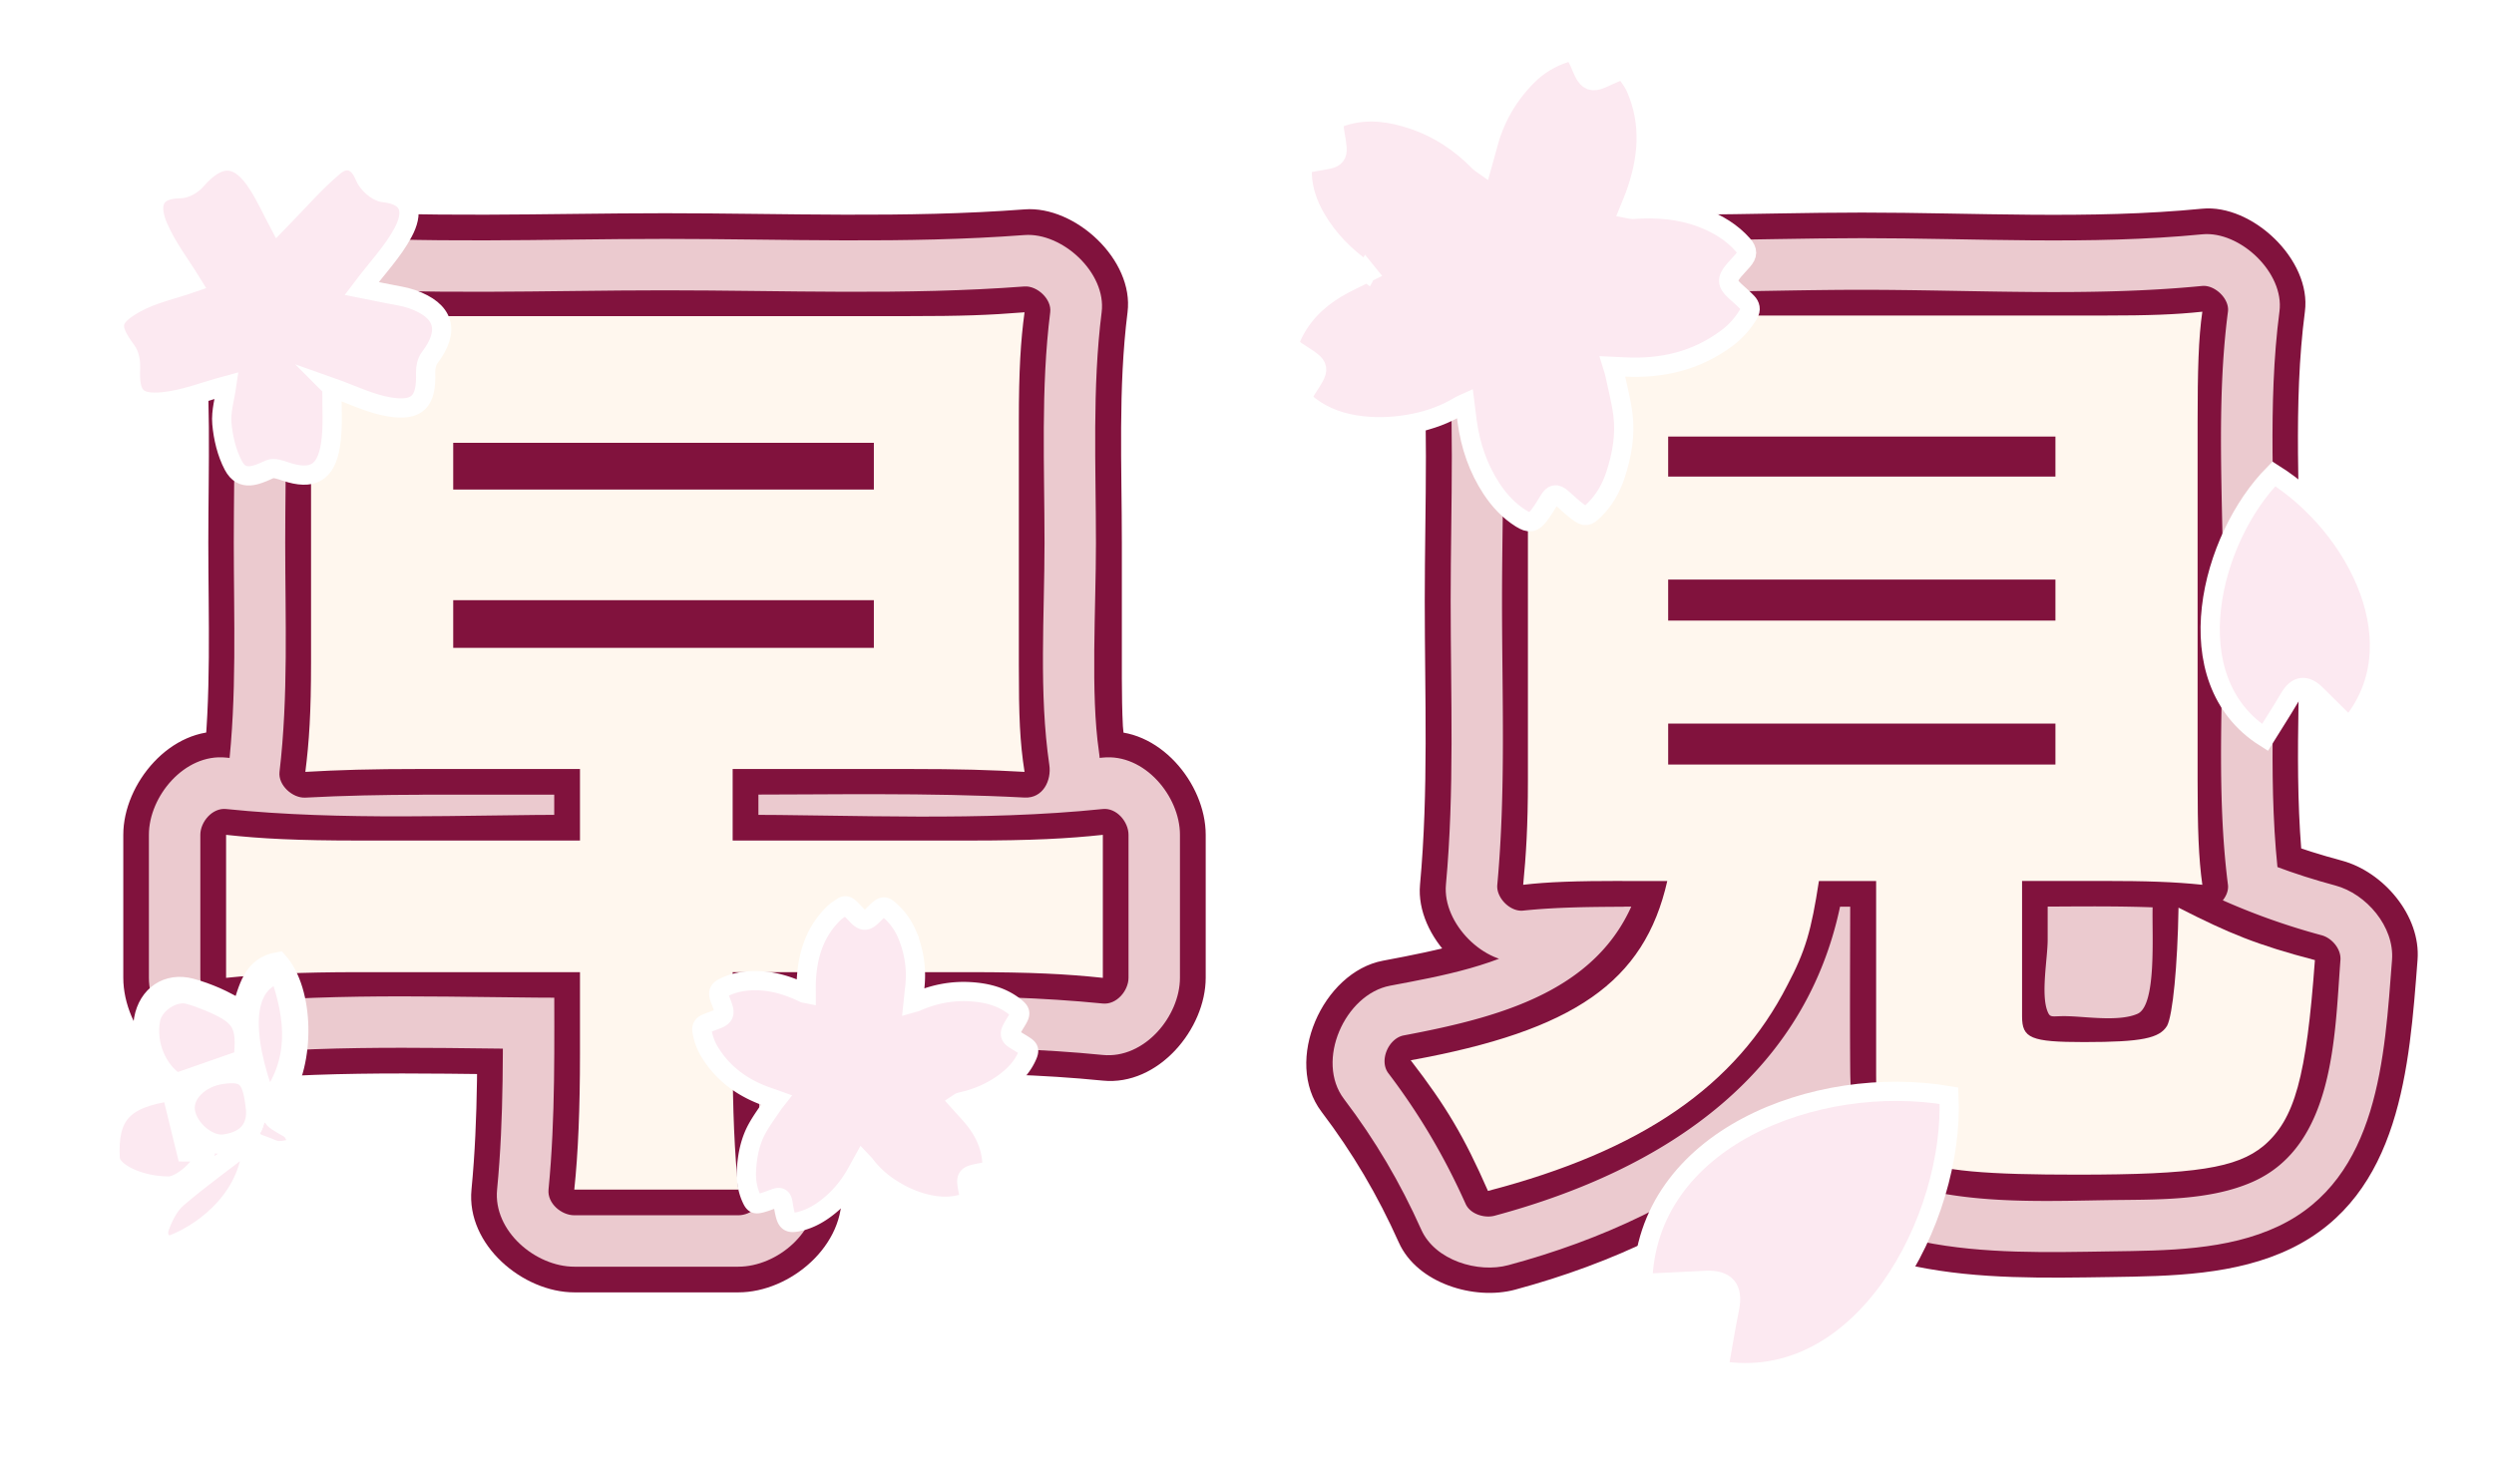 <svg xmlns="http://www.w3.org/2000/svg" viewBox="0 0 337 200.63">
<defs>
<filter id="prefix__a" filterUnits="userSpaceOnUse">
<feOffset dx="7" dy="7"/>
<feGaussianBlur result="c" stdDeviation="5"/>
<feFlood flood-color="#000" flood-opacity=".1"/>
<feComposite in2="c" operator="in"/>
<feComposite in="SourceGraphic"/>
</filter>
<filter id="prefix__b" filterUnits="userSpaceOnUse">
<feOffset dx="7" dy="7"/>
<feGaussianBlur result="e" stdDeviation="5"/>
<feFlood flood-color="#000" flood-opacity=".1"/>
<feComposite in2="e" operator="in"/>
<feComposite in="SourceGraphic"/>
</filter>
<filter id="prefix__c" filterUnits="userSpaceOnUse">
<feOffset dx="7" dy="7"/>
<feGaussianBlur result="g" stdDeviation="5"/>
<feFlood flood-color="#000" flood-opacity=".1"/>
<feComposite in2="g" operator="in"/>
<feComposite in="SourceGraphic"/>
</filter>
<filter id="prefix__d" filterUnits="userSpaceOnUse">
<feOffset dx="7" dy="7"/>
<feGaussianBlur result="i" stdDeviation="5"/>
<feFlood flood-color="#000" flood-opacity=".1"/>
<feComposite in2="i" operator="in"/>
<feComposite in="SourceGraphic"/>
</filter>
<filter id="prefix__e" filterUnits="userSpaceOnUse">
<feOffset dx="7" dy="7"/>
<feGaussianBlur result="k" stdDeviation="5"/>
<feFlood flood-color="#000" flood-opacity=".1"/>
<feComposite in2="k" operator="in"/>
<feComposite in="SourceGraphic"/>
</filter>
<filter id="prefix__f" filterUnits="userSpaceOnUse">
<feOffset dx="7" dy="7"/>
<feGaussianBlur result="m" stdDeviation="5"/>
<feFlood flood-color="#000" flood-opacity=".1"/>
<feComposite in2="m" operator="in"/>
<feComposite in="SourceGraphic"/>
</filter>
</defs>
<g fill="#81123d">
<path d="M56.99 90.04c-5.25.01-10.49.1-15.73.39l13.9 13.9c1.21-10.24.77-20.7.77-31s.44-20.85-.77-31.13l-13.9 13.9c16.09 1.22 32.47.52 48.59.52s32.5.7 48.59-.52l-13.9-13.9c-1.34 10.65-.77 21.64-.77 32.36s-.36 22.36 1.27 33.46c4.47-5.87 8.94-11.73 13.41-17.6-13.12-.68-26.31-.39-39.44-.39-7.52 0-13.9 6.37-13.9 13.9v9.67c0 7.52 6.37 13.9 13.9 13.9 16.56 0 33.52.93 50.01-.77l-13.9-13.9v19.33l13.9-13.9c-16.51-1.66-33.44-.77-50.01-.77-7.52 0-13.9 6.37-13.9 13.9 0 9.8-.17 19.62.77 29.39l13.9-13.9H77.61l13.9 13.9c.95-9.77.77-19.59.77-29.39 0-7.52-6.37-13.9-13.9-13.9-15.86 0-32.02-.78-47.82.77l13.9 13.9v-19.33l-13.9 13.9c15.78 1.63 31.97.77 47.82.77 7.52 0 13.9-6.37 13.9-13.9v-9.67c0-7.52-6.37-13.9-13.9-13.9h-21.4c-17.89 0-17.92 27.8 0 27.8h21.4l-13.9-13.9v9.67l13.9-13.9c-15.85 0-32.04.85-47.82-.77-7.49-.77-13.9 6.99-13.9 13.9v19.33c0 6.97 6.39 14.64 13.9 13.9 15.81-1.55 31.96-.77 47.82-.77l-13.9-13.9c0 9.8.18 19.62-.77 29.39-.73 7.49 6.96 13.9 13.9 13.9h22.17c6.98 0 14.63-6.39 13.9-13.9-.94-9.77-.77-19.59-.77-29.39l-13.9 13.9c16.57 0 33.5-.88 50.01.77 7.49.75 13.9-6.98 13.9-13.9v-19.33c0-6.95-6.39-14.68-13.9-13.9-16.49 1.7-33.45.77-50.01.77l13.9 13.9v-9.67l-13.9 13.9c13.14 0 26.32-.3 39.44.39 9.96.52 14.63-9.26 13.41-17.6.49 3.38-.1-1.88-.13-2.47-.11-2.12-.13-4.25-.14-6.37V73.39c0-10.34-.52-20.92.77-31.19.89-7.1-7.1-14.42-13.9-13.9-16.09 1.22-32.47.52-48.59.52s-32.5.7-48.59-.52c-6.89-.52-14.74 6.82-13.9 13.9 1.22 10.28.77 20.79.77 31.13s.44 20.76-.77 31c-.85 7.21 7.06 14.27 13.9 13.9 5.24-.28 10.48-.38 15.73-.39 17.89-.04 17.92-27.84 0-27.8Z"/>
<path d="M61.25 80.08h56.84c7.52 0 13.9-6.37 13.9-13.9v-6.32c0-7.52-6.37-13.9-13.9-13.9H61.25c-7.52 0-13.9 6.37-13.9 13.9v6.32c0 7.27 6.39 14.24 13.9 13.9 7.53-.34 13.9-6.11 13.9-13.9v-6.32l-13.9 13.9h56.84l-13.9-13.9v6.32l13.9-13.9H61.25c-7.27 0-14.24 6.39-13.9 13.9.34 7.53 6.11 13.9 13.9 13.9Z"/>
<path d="M61.25 101.47h56.84c7.52 0 13.9-6.37 13.9-13.9v-6.45c0-7.52-6.37-13.9-13.9-13.9H61.25c-7.52 0-13.9 6.37-13.9 13.9v6.45c0 7.27 6.39 14.24 13.9 13.9 7.53-.34 13.9-6.11 13.9-13.9v-6.45l-13.9 13.9h56.84l-13.9-13.9v6.45l13.9-13.9H61.25c-7.27 0-14.24 6.39-13.9 13.9.34 7.53 6.11 13.9 13.9 13.9Z"/>
</g>
<g fill="#81123d">
<path d="M219.22 105.17c-4.48.01-8.95.05-13.4.52l13.9 13.9c1.17-12.69.64-25.61.64-38.35s.63-26.21-.64-39.12l-13.9 13.9c15.09 1.45 30.69.52 45.82.52s30.83.97 45.95-.52l-13.9-13.9c-1.64 12.53-.64 25.9-.64 38.51s-.98 26.25.64 38.95l13.9-13.9c-8.08-.77-16.25-.52-24.36-.52-7.52 0-13.9 6.37-13.9 13.9 0 11.52-3.04 28.32 10.03 33.86 7.88 3.34 21.85 3.18 29.38-1.22 9.93-5.8 9.3-19.02 9.53-29.03-6.97 4-13.95 8-20.92 12 7.02 3.54 14.16 6.45 21.75 8.49-3.4-4.47-6.8-8.94-10.21-13.41-.26 3.41-.5 6.81-.88 9.06-.22 1.3-.52 2.55-.8 3.84-.21.98-1.59 3.68.05.62-.41.76-.88 1.5-1.29 2.25 1.29-2.42-.08-.64 2.28-2.22-.39.26-1.64.78-1.91 1.11 1.02-1.23 2.68-.73-.02-.3-.67.11-3.85.53-.92.22-1.51.16-3.03.25-4.55.32-3.74.18-7.48.19-11.22.18-3.59 0-7.19-.03-10.77-.26-.51-.03-4.59-.49-2.79-.2 1.87.3-1.48-.4-1.83-.46-2.19-.38-.56-.41.58.34-1.66-1.09 1.97 2.02 2.42 2.75-1.34-2.14 1.43 2.98.27.82-.98-1.81.05-1.42-.02.46.1-2.55-.1-5.2-.1-7.76v-21.49c0-7.52-6.37-13.9-13.9-13.9h-7.73c-5.54 0-12.45 4.28-13.41 10.21-.82 5.08-1.8 8.89-3.54 12.04-2.36 4.24-3.16 5.28-6.83 8.64-5.9 5.4-15.64 9.08-24.64 11.5 5.23 2.13 10.47 4.26 15.7 6.39-2.85-6.37-6.22-12.1-10.44-17.66-2.77 6.81-5.54 13.61-8.31 20.42 20.05-3.78 39.12-12.5 44.38-33.94 2.14-8.73-4.17-17.6-13.41-17.6h-6.06c-17.89 0-17.92 27.8 0 27.8h6.06c-4.47-5.87-8.94-11.73-13.41-17.6-.15.59-1.81 5.46-.54 2.58-.47 1.08-1.06 2.09-1.68 3.09-1.24 2.02 1.32-.87-1.15 1.23-2.55 2.16.78-.17-1.54 1.24-5.8 3.55-12.11 4.89-20.06 6.38-8.15 1.53-13.52 13.55-8.31 20.42 4.22 5.56 7.59 11.29 10.44 17.66 2.48 5.55 10.24 7.86 15.7 6.39 26.21-7.06 49.86-23.14 54.44-51.6-4.47 3.4-8.94 6.8-13.41 10.21h7.73l-13.9-13.9c0 18.57-5.11 47.11 19.23 52.14 8.58 1.77 17.65 1.57 26.36 1.44 8.16-.12 16.97-.23 24.46-3.88 14.79-7.2 15.94-24.55 17.05-38.99.46-5.99-4.64-11.91-10.21-13.41-5.89-1.59-10.14-3.18-15.11-5.69-9.42-4.75-20.67 1.04-20.92 12-.08 3.45-.07 6.99-.53 10.41.27-2.04-.08 1.23-.29 1.3 2.45-2.54 4.9-5.09 7.35-7.63l-.92.23c1.49-.19 1.63-.23.42-.14-.9.06-1.79.09-2.69.1-1.39.03-2.8-.06-4.19 0-1.86-.13-2.2-.12-1.02.04 4.56.58 7.41 4.04 8.53 10.4.03-.2-.02-.42 0-.62.64-5.74 0-11.9 0-17.68l-13.9 13.9c8.11 0 16.28-.25 24.36.52 6.84.65 14.79-6.93 13.9-13.9-1.62-12.7-.64-26.17-.64-38.95s-1-25.98.64-38.51c.92-6.98-7.13-14.57-13.9-13.9-15.12 1.48-30.79.52-45.95.52s-30.73.93-45.82-.52c-6.99-.67-14.59 6.93-13.9 13.9 1.27 12.91.64 26.16.64 39.12s.53 25.65-.64 38.35c-.64 6.96 6.91 14.63 13.9 13.9 4.46-.46 8.93-.5 13.4-.52 17.89-.05 17.92-27.85 0-27.8Z"/>
<path d="M225.41 78.32h52.33c7.52 0 13.9-6.37 13.9-13.9v-5.41c0-7.52-6.37-13.9-13.9-13.9h-52.33c-7.52 0-13.9 6.37-13.9 13.9v5.41c0 7.27 6.39 14.24 13.9 13.9 7.53-.34 13.9-6.11 13.9-13.9v-5.41l-13.9 13.9h52.33l-13.9-13.9v5.41l13.9-13.9h-52.33c-7.27 0-14.24 6.39-13.9 13.9.34 7.53 6.11 13.9 13.9 13.9Z"/>
<path d="M225.41 97.79h52.33c7.52 0 13.9-6.37 13.9-13.9v-5.54c0-7.52-6.37-13.9-13.9-13.9h-52.33c-7.52 0-13.9 6.37-13.9 13.9v5.54c0 7.27 6.39 14.24 13.9 13.9 7.53-.34 13.9-6.11 13.9-13.9v-5.54l-13.9 13.9h52.33l-13.9-13.9v5.54l13.9-13.9h-52.33c-7.27 0-14.24 6.39-13.9 13.9.34 7.53 6.11 13.9 13.9 13.9Z"/>
<path d="M225.41 117.25h52.33c7.52 0 13.9-6.37 13.9-13.9v-5.54c0-7.52-6.37-13.9-13.9-13.9h-52.33c-7.52 0-13.9 6.37-13.9 13.9v5.54c0 7.27 6.39 14.24 13.9 13.9 7.53-.34 13.9-6.11 13.9-13.9v-5.54l-13.9 13.9h52.33l-13.9-13.9v5.54l13.9-13.9h-52.33c-7.27 0-14.24 6.39-13.9 13.9.34 7.53 6.11 13.9 13.9 13.9Z"/>
</g>
<g fill="#ebcacf">
<path d="M56.99 93.51c-5.25.01-10.49.1-15.73.39l10.43 10.43c1.21-10.24.77-20.7.77-31s.44-20.85-.77-31.13L41.26 52.63c16.09 1.22 32.47.52 48.59.52s32.5.7 48.59-.52L128.01 42.2c-1.34 10.65-.77 21.64-.77 32.36s-.43 21.77 1.15 32.54l10.05-13.2c-13.12-.68-26.31-.39-39.44-.39-5.64 0-10.43 4.78-10.43 10.43v9.67c0 5.64 4.78 10.43 10.43 10.43 16.56 0 33.52.93 50.01-.77l-10.43-10.43v19.33l10.43-10.43c-16.51-1.66-33.44-.77-50.01-.77-5.64 0-10.43 4.78-10.43 10.43 0 9.8-.17 19.62.77 29.39l10.43-10.43H77.6l10.43 10.43c.95-9.77.77-19.59.77-29.39 0-5.64-4.78-10.43-10.43-10.43-15.86 0-32.02-.78-47.82.77l10.43 10.43v-19.33l-10.43 10.43c15.78 1.63 31.97.77 47.82.77 5.64 0 10.43-4.78 10.43-10.43v-9.67c0-5.64-4.78-10.43-10.43-10.43h-21.4c-13.42 0-13.44 20.85 0 20.85h21.4l-10.43-10.43v9.67l10.43-10.43c-15.85 0-32.04.85-47.82-.77-5.62-.58-10.43 5.25-10.43 10.43v19.33c0 5.23 4.79 10.98 10.43 10.43 15.81-1.55 31.96-.77 47.82-.77l-10.43-10.43c0 9.8.18 19.62-.77 29.39-.55 5.62 5.22 10.43 10.43 10.43h22.17c5.24 0 10.97-4.79 10.43-10.43-.94-9.77-.77-19.59-.77-29.39L99 141.82c16.57 0 33.5-.88 50.01.77 5.62.56 10.43-5.23 10.43-10.43v-19.33c0-5.21-4.8-11.01-10.43-10.43-16.49 1.7-33.45.77-50.01.77l10.43 10.43v-9.67L99 114.36c13.14 0 26.32-.3 39.44.39 7.47.39 10.97-6.94 10.05-13.2-1.14-7.79-.4-19.18-.4-28.16 0-10.34-.52-20.92.77-31.19.67-5.32-5.32-10.81-10.43-10.43-16.09 1.22-32.47.52-48.59.52s-32.5.7-48.59-.52c-5.16-.39-11.06 5.12-10.43 10.43 1.22 10.28.77 20.79.77 31.13s.44 20.76-.77 31c-.64 5.4 5.3 10.7 10.43 10.43 5.24-.28 10.48-.38 15.73-.39 13.42-.03 13.44-20.88 0-20.85Z"/>
<path d="M61.25 76.6h56.84c5.64 0 10.43-4.78 10.43-10.43v-6.32c0-5.64-4.78-10.43-10.43-10.43H61.25c-5.64 0-10.43 4.78-10.43 10.43v6.32c0 5.45 4.8 10.68 10.43 10.43 5.65-.25 10.43-4.58 10.43-10.43v-6.32L61.25 70.28h56.84l-10.43-10.43v6.32l10.43-10.43H61.25c-5.45 0-10.68 4.8-10.43 10.43.25 5.65 4.58 10.43 10.43 10.43Z"/>
<path d="M61.25 98h56.84c5.64 0 10.43-4.78 10.43-10.43v-6.45c0-5.64-4.78-10.43-10.43-10.43H61.25c-5.64 0-10.43 4.78-10.43 10.43v6.45c0 5.45 4.8 10.68 10.43 10.43 5.65-.25 10.43-4.58 10.43-10.43v-6.45L61.25 91.55h56.84l-10.43-10.43v6.45l10.43-10.43H61.25c-5.45 0-10.68 4.8-10.43 10.43C51.07 93.22 55.4 98 61.25 98Z"/>
</g>
<g fill="#ebcacf">
<path d="M219.22 108.65c-4.48.01-8.95.05-13.4.52l10.43 10.43c1.17-12.69.64-25.61.64-38.35s.63-26.21-.64-39.12l-10.43 10.43c15.09 1.45 30.69.52 45.82.52s30.83.97 45.95-.52l-10.43-10.43c-1.64 12.53-.64 25.9-.64 38.51s-.98 26.25.64 38.95l10.43-10.43c-8.08-.77-16.25-.52-24.36-.52-5.64 0-10.43 4.78-10.43 10.43 0 9.75-3.15 25.9 7.89 30.68 6.86 2.97 19.72 2.8 26.29-1.05 8.56-5.01 7.61-17.51 7.81-26.03l-15.69 9c6.76 3.41 13.61 6.17 20.92 8.14l-7.65-10.05c-.26 3.33-.46 6.69-1 9.99-.21 1.3-.51 2.56-.8 3.84-.03.12-1.15 3.34-.3 1.45-.32.7-1.05 1.54-1.29 2.25.22-.67.14-.91 1.03-.97-.49.03-1.39.97-1.91 1.11 1.93-.54-.02-.09-.85.05-9.63 1.57-24.73 1.67-33.93-.19-1.98-.4-.56-.74-.25 0-.65-1.56.69.98 1.18 1.5-1.42-1.54.82 1.82-.08-.01-.45-.92-.29-2.21-.15-.46-.21-2.57-.1-5.19-.1-7.76v-21.49c0-5.64-4.78-10.43-10.43-10.43h-7.73c-4.16 0-9.34 3.21-10.05 7.65-3.27 20.36-18.66 29.55-37.44 34.61 3.92 1.6 7.85 3.19 11.77 4.79-2.85-6.37-6.22-12.1-10.44-17.66-2.08 5.11-4.15 10.21-6.23 15.32 18.85-3.55 36.99-11.26 41.96-31.52 1.61-6.55-3.13-13.2-10.05-13.2h-6.06c-13.42 0-13.44 20.85 0 20.85h6.06l-10.05-13.2c-1.14 4.66-2.78 7.77-6.5 10.22-6.12 4.02-13.83 5.4-20.89 6.73-6.11 1.15-10.14 10.17-6.23 15.32 4.22 5.56 7.59 11.29 10.44 17.66 1.86 4.16 7.68 5.9 11.77 4.79 25.15-6.78 47.62-21.86 52.01-49.17l-10.05 7.65h7.73l-10.43-10.43c0 8.56-.07 17.12 0 25.68.1 11.46 4.6 20.64 16.67 23.1 8.27 1.69 17.04 1.44 25.44 1.31 7.52-.11 15.77-.12 22.7-3.41 13.57-6.44 14.32-22.93 15.33-35.99.34-4.49-3.48-8.93-7.65-10.05-5.62-1.51-10.75-3.42-15.94-6.04-7.06-3.56-15.5.78-15.69 9-.08 3.27-.91 7.2-.53 10.41.03.26-.45 2.2-.42 2.22 1.64-1.74 3.28-3.47 4.93-5.21-.31.08-.61.15-.92.23-.34-.25-5.74-.11-7.39.08-1.7-.16-2.19-.17-1.48-.02 2.93.62 4.77 2.95 5.52 6.98.05-.19-.03-.43 0-.62.93-5.56 0-12.02 0-17.68l-10.43 10.43c8.11 0 16.28-.25 24.36.52 5.13.49 11.09-5.2 10.43-10.43-1.62-12.7-.64-26.17-.64-38.95s-1-25.98.64-38.51c.69-5.24-5.35-10.92-10.43-10.43-15.12 1.48-30.79.52-45.95.52s-30.73.93-45.82-.52c-5.24-.5-10.94 5.2-10.43 10.43 1.27 12.91.64 26.16.64 39.12s.53 25.65-.64 38.35c-.48 5.22 5.18 10.97 10.43 10.43 4.46-.46 8.93-.5 13.4-.52 13.42-.04 13.44-20.89 0-20.85Z"/>
<path d="M225.41 74.85h52.33c5.64 0 10.43-4.78 10.43-10.43v-5.41c0-5.64-4.78-10.43-10.43-10.43h-52.33c-5.64 0-10.43 4.78-10.43 10.43v5.41c0 5.45 4.8 10.68 10.43 10.43 5.65-.25 10.43-4.58 10.43-10.43v-5.41l-10.43 10.43h52.33l-10.43-10.43v5.41l10.43-10.43h-52.33c-5.45 0-10.68 4.8-10.43 10.43.25 5.65 4.58 10.43 10.43 10.43Z"/>
<path d="M225.41 94.31h52.33c5.64 0 10.43-4.78 10.43-10.43v-5.54c0-5.64-4.78-10.43-10.43-10.43h-52.33c-5.64 0-10.43 4.78-10.43 10.43v5.54c0 5.45 4.8 10.68 10.43 10.43 5.65-.25 10.43-4.58 10.43-10.43v-5.54l-10.43 10.43h52.33l-10.43-10.43v5.54l10.43-10.43h-52.33c-5.45 0-10.68 4.8-10.43 10.43.25 5.65 4.58 10.43 10.43 10.43Z"/>
<path d="M225.41 113.78h52.33c5.64 0 10.43-4.78 10.43-10.43v-5.54c0-5.64-4.78-10.43-10.43-10.43h-52.33c-5.64 0-10.43 4.78-10.43 10.43v5.54c0 5.45 4.8 10.68 10.43 10.43 5.65-.25 10.43-4.58 10.43-10.43v-5.54l-10.43 10.43h52.33l-10.43-10.43v5.54l10.43-10.43h-52.33c-5.45 0-10.68 4.8-10.43 10.43.25 5.65 4.58 10.43 10.43 10.43Z"/>
</g>
<g fill="#81123d">
<path d="M56.99 100.46c-5.25.01-10.49.1-15.73.39l3.48 3.48c1.21-10.24.77-20.7.77-31s.44-20.85-.77-31.13l-3.48 3.48c16.09 1.22 32.47.52 48.59.52s32.5.7 48.59-.52l-3.48-3.48c-1.34 10.65-.77 21.64-.77 32.36s-.58 20.61.9 30.69l3.35-4.4c-13.12-.68-26.31-.39-39.44-.39-1.88 0-3.48 1.59-3.48 3.48v9.67c0 1.88 1.59 3.48 3.48 3.48 16.56 0 33.52.93 50.01-.77l-3.48-3.48v19.33l3.48-3.48c-16.51-1.66-33.44-.77-50.01-.77-1.88 0-3.48 1.59-3.48 3.48 0 9.8-.17 19.62.77 29.39l3.48-3.48H77.6l3.48 3.48c.95-9.77.77-19.59.77-29.39 0-1.88-1.59-3.48-3.48-3.48-15.86 0-32.02-.78-47.82.77l3.48 3.48v-19.33l-3.48 3.48c15.78 1.63 31.97.77 47.82.77 1.88 0 3.48-1.59 3.48-3.48v-9.67c0-1.88-1.59-3.48-3.48-3.48h-21.4c-4.47 0-4.48 6.95 0 6.95h21.4l-3.48-3.48v9.67l3.48-3.48c-15.85 0-32.04.85-47.82-.77-1.87-.19-3.48 1.75-3.48 3.48v19.33c0 1.74 1.6 3.66 3.48 3.48 15.81-1.55 31.96-.77 47.82-.77l-3.48-3.48c0 9.8.18 19.62-.77 29.39-.18 1.87 1.74 3.48 3.48 3.48h22.17c1.75 0 3.66-1.6 3.48-3.48-.94-9.77-.77-19.59-.77-29.39L99 134.87c16.57 0 33.5-.88 50.01.77 1.87.19 3.48-1.74 3.48-3.48v-19.33c0-1.74-1.6-3.67-3.48-3.48-16.49 1.7-33.45.77-50.01.77l3.48 3.48v-9.67L99 107.41c13.14 0 26.32-.3 39.44.39 2.49.13 3.66-2.31 3.35-4.4-1.43-9.75-.65-20.17-.65-30.01 0-10.34-.52-20.92.77-31.19.22-1.77-1.77-3.6-3.48-3.48-16.09 1.22-32.47.52-48.59.52s-32.5.7-48.59-.52c-1.72-.13-3.69 1.71-3.48 3.48 1.22 10.28.77 20.79.77 31.13s.44 20.76-.77 31c-.21 1.8 1.77 3.57 3.48 3.48 5.24-.28 10.48-.38 15.73-.39 4.47 0 4.48-6.96 0-6.95Z"/>
<path d="M61.25 69.65h56.84c1.88 0 3.48-1.59 3.48-3.48v-6.32c0-1.88-1.59-3.48-3.48-3.48H61.25c-1.88 0-3.48 1.59-3.48 3.48v6.32c0 4.47 6.95 4.48 6.95 0v-6.32l-3.48 3.48h56.84l-3.48-3.48v6.32l3.48-3.48H61.24c-4.47 0-4.48 6.95 0 6.95Zm0 21.4h56.84c1.88 0 3.48-1.59 3.48-3.48v-6.45c0-1.88-1.59-3.48-3.48-3.48H61.25c-1.88 0-3.48 1.59-3.48 3.48v6.45c0 4.47 6.95 4.48 6.95 0v-6.45l-3.48 3.48h56.84l-3.48-3.48v6.45l3.48-3.48H61.24c-4.47 0-4.48 6.95 0 6.95Z"/>
</g>
<g fill="#81123d">
<path d="M219.22 115.6c-4.48.01-8.95.05-13.4.52l3.48 3.48c1.17-12.69.64-25.61.64-38.35s.63-26.21-.64-39.12l-3.48 3.48c15.09 1.45 30.69.52 45.82.52s30.83.97 45.95-.52l-3.48-3.48c-1.64 12.53-.64 25.9-.64 38.51s-.98 26.25.64 38.95l3.48-3.48c-8.08-.77-16.25-.52-24.36-.52-1.88 0-3.48 1.59-3.48 3.48v14.25c0 3.84-.53 8.17 3.62 10.08 3.29 1.52 7.9.99 11.38.89 2.8-.09 6.24-.06 8.73-1.58 5.59-3.43 4.24-14.66 4.37-20.03-1.74 1-3.49 2-5.23 3 6.24 3.15 12.51 5.62 19.26 7.44-.85-1.12-1.7-2.23-2.55-3.35-.64 8.31-.01 21.97-10.21 24.42-6.23 1.5-13.11 1.11-19.46 1.1-5.81-.01-12.53.49-18.16-1.29-5.83-1.84-4.51-8.44-4.51-13.44v-21.49c0-1.88-1.59-3.48-3.48-3.48h-7.73c-1.39 0-3.11 1.07-3.35 2.55-3.65 22.68-21.41 33.83-42.3 39.46 1.31.53 2.62 1.06 3.92 1.6-2.85-6.37-6.22-12.1-10.44-17.66-.69 1.7-1.38 3.4-2.08 5.11 16.42-3.09 32.73-8.83 37.1-26.66.54-2.18-1.04-4.4-3.35-4.4h-6.06c-4.47 0-4.48 6.95 0 6.95h6.06l-3.35-4.4c-3.75 15.3-18.37 19.19-32.25 21.81-2.04.38-3.38 3.39-2.08 5.11 4.22 5.56 7.59 11.29 10.44 17.66.62 1.39 2.56 1.97 3.92 1.6 23.03-6.2 43.13-19.32 47.15-44.32-1.12.85-2.23 1.7-3.35 2.55h7.73l-3.48-3.48c0 8.56-.07 17.12 0 25.68.07 8.51 2.54 14.62 11.57 16.4 7.66 1.51 15.83 1.18 23.59 1.06 6.21-.09 13.37.11 19.2-2.46 11.1-4.89 11.1-19.75 11.88-29.99.11-1.5-1.16-2.98-2.55-3.35a91.705 91.705 0 0 1-17.6-6.74c-2.35-1.19-5.17.26-5.23 3-.09 3.82.55 13.22-2.04 14.36-2.41 1.06-6.64.42-9.23.33-2.29-.09-2.52.33-2.91-.61-.96-2.31 0-7.24 0-9.72v-7.96l-3.48 3.48c8.11 0 16.28-.25 24.36.52 1.71.16 3.7-1.73 3.48-3.48-1.62-12.7-.64-26.17-.64-38.95s-1-25.98.64-38.51c.23-1.75-1.78-3.64-3.48-3.48-15.12 1.48-30.79.52-45.95.52s-30.73.93-45.82-.52c-1.75-.17-3.65 1.73-3.48 3.48 1.27 12.91.64 26.16.64 39.12s.53 25.65-.64 38.35c-.16 1.74 1.73 3.66 3.48 3.48 4.46-.46 8.93-.5 13.4-.52 4.47-.01 4.48-6.96 0-6.95Z"/>
<path d="M225.41 67.9h52.33c1.88 0 3.48-1.59 3.48-3.48v-5.41c0-1.88-1.59-3.48-3.48-3.48h-52.33c-1.88 0-3.48 1.59-3.48 3.48v5.41c0 4.47 6.95 4.48 6.95 0v-5.41l-3.48 3.48h52.33l-3.48-3.48v5.41l3.48-3.48H225.4c-4.47 0-4.48 6.95 0 6.95Zm0 19.46h52.33c1.88 0 3.48-1.59 3.48-3.48v-5.54c0-1.88-1.59-3.48-3.48-3.48h-52.33c-1.88 0-3.48 1.59-3.48 3.48v5.54c0 4.47 6.95 4.48 6.95 0v-5.54l-3.48 3.48h52.33l-3.48-3.48v5.54l3.48-3.48H225.4c-4.47 0-4.48 6.95 0 6.95Zm0 19.46h52.33c1.88 0 3.48-1.59 3.48-3.48V97.8c0-1.88-1.59-3.48-3.48-3.48h-52.33c-1.88 0-3.48 1.59-3.48 3.48v5.54c0 4.47 6.95 4.48 6.95 0V97.8l-3.48 3.48h52.33l-3.48-3.48v5.54l3.48-3.48H225.4c-4.47 0-4.48 6.95 0 6.95Z"/>
</g>
<path fill="#fff7ee" d="M56.99 103.94c-6.96 0-11.21.13-15.73.39.52-4.12.77-7.99.77-14.82V57.16c0-6.96-.26-10.83-.77-14.95 4.9.39 8.25.52 15.98.52h65.22c7.6 0 11.09-.13 15.98-.52-.52 3.87-.77 7.73-.77 14.82v32.74c0 7.09.13 10.44.77 14.56-4.77-.26-8.51-.39-15.85-.39H99v9.67h31.97c8.51 0 13.28-.26 18.05-.77v19.33c-4.9-.52-9.67-.77-18.05-.77H99v11.09c0 7.73.26 13.28.77 18.3H77.6c.52-4.9.77-10.96.77-18.3V131.4H48.6c-8.25 0-13.02.26-18.05.77v-19.33c4.77.52 9.54.77 18.05.77h29.77v-9.67h-21.4Zm4.25-37.77h56.84v-6.32H61.24v6.32Zm0 21.4h56.84v-6.45H61.24v6.45Zm157.98 31.5c-6.32 0-10.05.13-13.4.52.39-4 .64-7.99.64-14.05V56.95c0-6.44-.26-11.21-.64-14.82 3.74.39 7.09.52 13.28.52h65.09c6.19 0 9.8-.13 13.4-.52-.52 3.48-.64 8.12-.64 14.82v48.59c0 6.44.13 10.44.64 14.05-3.74-.39-7.48-.52-13.53-.52h-10.83v18.3c0 2.96 1.16 3.48 8.38 3.48 7.86 0 10.18-.52 11.21-2.19.77-1.42 1.42-8.12 1.55-15.98 6.83 3.48 10.57 5.03 18.43 7.09-1.16 15.85-2.71 21.53-6.96 25.13-3.61 2.96-9.15 3.87-25.13 3.87-23.85 0-27.2-1.68-27.2-13.4v-26.29h-7.73c-1.03 6.7-1.8 9.41-4.25 14.05-6.96 13.66-19.72 22.43-40.47 27.84-3.22-7.35-5.67-11.47-10.44-17.66 22.04-4 31.58-10.57 34.67-24.23h-6.06Zm6.19-54.65h52.33v-5.41h-52.33v5.41Zm0 19.46h52.33v-5.54h-52.33v5.54Zm0 19.46h52.33V97.8h-52.33v5.54Z"/>
<path fill="#fce9f1" stroke="#fff" stroke-miterlimit="10" stroke-width="2.6" d="M214.97 166.47c2.84-.14 5.65-.26 8.47-.41 2.74-.14 3.83 1.06 3.26 3.82-.57 2.77-1 5.56-1.5 8.34 19.58 3.33 31.96-20.63 31.15-37.12-17.88-3.06-41.01 5.78-41.38 25.37Z" filter="url(#prefix__a)"/>
<path fill="#fce9f1" stroke="#fff" stroke-miterlimit="10" stroke-width="2.6" d="M310.42 91.28c-1.49-1.47-2.96-2.92-4.43-4.39-1.43-1.42-2.62-1.3-3.66.49-1.05 1.79-2.19 3.54-3.28 5.3-12.35-7.81-7.34-27.01 1.21-35.63 11.29 7.12 19.6 23.33 10.17 34.23Z" filter="url(#prefix__b)"/>
<path fill="#fce9f1" stroke="#fff" stroke-miterlimit="10" stroke-width="2.6" d="M177.7 29.72s.06.07.09.11c-1.43.72-2.87 1.34-4.2 2.14-2.62 1.57-4.73 3.65-6.02 6.48-.42.93-.29 1.39.55 1.98.69.48 1.43.89 2.09 1.41.82.65.89 1.16.38 2.09-.29.53-.63 1.04-.96 1.55-.7 1.05-.66 1.65.31 2.39 2.08 1.59 4.46 2.37 7.05 2.67 2.4.28 4.76.13 7.1-.34 2.17-.44 4.23-1.19 6.13-2.34.19-.12.41-.2.72-.34l.31 2.46c.44 3.27 1.49 6.33 3.3 9.09 1.05 1.59 2.34 2.98 3.97 4 1.1.69 1.67.62 2.45-.41.49-.65.92-1.35 1.34-2.05.51-.85.97-.95 1.71-.31.72.62 1.41 1.3 2.17 1.86 1.01.75 1.29.7 2.22-.21 1.37-1.34 2.29-2.97 2.88-4.76.87-2.66 1.36-5.41 1-8.22-.24-1.85-.73-3.66-1.11-5.48-.06-.29-.16-.57-.28-.96.6.03 1.1.04 1.6.07 5.07.27 9.75-.83 13.87-3.91 1.19-.89 2.16-2 2.92-3.28.34-.57.22-1.1-.21-1.54-.52-.54-1.09-1.03-1.64-1.53-1.09-1-1.13-1.62-.18-2.75.39-.46.82-.9 1.22-1.36.69-.79.71-1.35 0-2.16-1.49-1.68-3.37-2.8-5.45-3.6-3.05-1.17-6.22-1.4-9.45-1.16-.09 0-.18-.03-.39-.07.25-.62.51-1.21.73-1.81 1.76-4.83 2.23-9.69.12-14.55-.29-.68-.76-1.29-1.18-1.91-.34-.5-.85-.45-1.33-.27-.74.29-1.45.65-2.18.96-1.17.49-1.76.28-2.33-.86-.31-.63-.54-1.3-.87-1.91-.49-.9-.81-1.03-1.77-.7-1.87.63-3.55 1.63-4.93 3.01-2.67 2.66-4.5 5.83-5.44 9.5-.21.81-.45 1.61-.7 2.51-.17-.12-.32-.21-.44-.33-2.54-2.61-5.5-4.56-8.95-5.72-2.9-.97-5.86-1.42-8.89-.61-1.81.49-1.95.78-1.62 2.65.11.6.21 1.2.26 1.8.07.91-.28 1.35-1.18 1.53-.78.16-1.57.26-2.35.42-.97.2-1.2.49-1.18 1.49.05 2.2.77 4.21 1.87 6.1 1.66 2.84 3.91 5.11 6.58 6.99.1.07.19.14.28.21Z" filter="url(#prefix__c)"/>
<path fill="#fce9f1" stroke="#fff" stroke-miterlimit="10" stroke-width="2.6" d="M122.98 141.92c2.22-.53 4.26-1.42 6.07-2.83 1.2-.94 2.19-2.05 2.79-3.47.27-.64.2-.89-.38-1.27-.46-.31-.95-.58-1.41-.88-.53-.35-.65-.72-.37-1.29.19-.38.41-.74.63-1.1.7-1.13.68-1.35-.36-2.14-1.75-1.31-3.78-1.78-5.91-1.9-2.54-.14-4.96.36-7.28 1.39-.11.05-.23.06-.37.1.07-.65.12-1.23.19-1.81.34-2.62-.03-5.15-1.07-7.56a8.818 8.818 0 0 0-2.42-3.23c-.54-.46-.78-.46-1.33 0-.37.31-.7.69-1.06 1.01-.66.59-1.1.58-1.73-.04-.39-.39-.76-.8-1.17-1.18-.26-.24-.58-.41-.93-.17-.43.29-.89.57-1.25.93-2.63 2.6-3.57 5.87-3.68 9.45-.01.45 0 .89 0 1.36-.15-.03-.22-.03-.27-.05-2.03-.98-4.14-1.66-6.42-1.69-1.55-.02-3.06.22-4.46.92-.67.34-.8.71-.56 1.4.14.4.3.79.44 1.19.33.98.14 1.36-.83 1.73-.49.19-.98.36-1.46.57-.39.17-.6.48-.53.94.16 1.03.5 2 1.04 2.88 1.87 3.06 4.62 4.98 7.97 6.12.33.11.66.23 1.05.37-.18.23-.32.38-.43.55-.72 1.08-1.51 2.13-2.14 3.26-.96 1.72-1.35 3.63-1.47 5.58-.08 1.31.09 2.61.63 3.83.37.83.53.94 1.38.71.64-.17 1.26-.43 1.89-.65.65-.22.92-.04 1.03.65.09.56.18 1.13.33 1.68.24.87.59 1.06 1.48.9 1.33-.24 2.52-.81 3.61-1.57 1.89-1.32 3.36-3.03 4.49-5.03.27-.49.54-.98.84-1.52.16.17.28.28.38.41.93 1.24 2.07 2.26 3.36 3.1 1.4.92 2.89 1.62 4.51 2.06 1.76.47 3.5.59 5.26.09.82-.23 1-.61.82-1.47-.09-.41-.17-.83-.22-1.25-.09-.73.09-1.04.79-1.25.56-.17 1.15-.24 1.72-.37.7-.16.9-.43.87-1.14-.1-2.16-.93-4.06-2.22-5.75-.66-.86-1.43-1.64-2.17-2.47.03-.02.05-.04.08-.05l.24-.06Z" filter="url(#prefix__d)"/>
<g fill="#fce9f1" stroke="#fff" stroke-miterlimit="10" stroke-width="2.6" filter="url(#prefix__e)">
<path d="M14.2 163.12c-2.09-3.58-.12-6.02 1.3-8.52-3.01-1.47-7.71-.3-8.4-4.86-.87-5.75-.59-5.79 7.7-10.57-1.79-2.52-2.96-5.2-2.39-8.42.58-3.22 3.21-5.05 6.38-4.21 1.16.31 2.3.73 3.41 1.21 1.1.48 2.14 1.09 3.4 1.73.96-2.74 1.41-5.89 4.99-6.5 3.55 3.97 3.74 13.55.37 18.51-1.73 2.55-1.67 2.45 1.13 4.05.72.41.96 1.66 1.42 2.52-.96.17-1.91.47-2.87.47-.62 0-1.25-.41-2.15-.73-1.4 8.49-6.87 12.77-14.28 15.3Zm11.66-26.93c.49-4.78-.15-5.93-4.74-7.84-.87-.36-1.76-.7-2.68-.93-2.02-.53-4.71 1.28-5.1 3.37-.65 3.45.97 6.97 3.46 8.57 3.28-1.14 6.08-2.12 9.06-3.16Zm-9.69 4.32c-6.56.95-8.6 3.21-8.28 9.09.1 1.88 3.98 3.71 7.89 3.71 1.76 0 4.84-2.75 5-4.6-.9 0-1.78-.01-2.61-.02-.68-2.78-1.32-5.39-2-8.18Zm10.94 6.54c-3.74 2.88-7.07 5.27-10.16 7.92-1.1.95-1.87 2.47-2.37 3.89-.56 1.55.61 2.83 1.94 2.29 4.47-1.81 10.49-6.57 10.6-14.09Zm3.65-22.48c-4.83 1.22-5.41 7.72-1.64 17.59 4.39-5.6 3.79-11.42 1.64-17.59Zm-3.26 17.96c-.49-3.96-1.31-4.75-4.48-4.32-3.01.41-5.27 2.64-4.97 4.91.31 2.42 3.07 4.78 5.24 4.5 3.08-.4 4.57-2.2 4.22-5.09Z"/>
<path d="M25.87 136.19c-2.98 1.04-5.78 2.02-9.06 3.16-2.49-1.6-4.11-5.12-3.46-8.57.39-2.09 3.08-3.89 5.1-3.37.91.24 1.8.57 2.68.93 4.59 1.91 5.23 3.06 4.74 7.84Zm-9.7 4.32c.68 2.79 1.32 5.4 2 8.18.83 0 1.71.01 2.61.02-.16 1.85-3.25 4.6-5 4.6-3.91 0-7.78-1.83-7.89-3.71-.32-5.88 1.72-8.14 8.28-9.09Zm10.94 6.54c-.11 7.52-6.13 12.29-10.6 14.09-1.33.54-2.5-.74-1.94-2.29.51-1.41 1.27-2.94 2.37-3.89 3.1-2.66 6.42-5.04 10.16-7.92Z"/>
<path d="M30.77 124.57c2.15 6.17 2.75 11.99-1.64 17.59-3.77-9.87-3.2-16.37 1.64-17.59Zm-3.27 17.97c.36 2.89-1.13 4.69-4.22 5.09-2.17.28-4.93-2.08-5.24-4.5-.29-2.27 1.97-4.5 4.97-4.91 3.18-.43 4 .36 4.48 4.32Z"/>
</g>
<path fill="#fce9f1" stroke="#fff" stroke-miterlimit="10" stroke-width="2.6" d="M37.85 45.37c2.64.93 5.14 2.2 7.77 2.63 3.84.63 5.02-.76 4.89-4.63-.02-.68.16-1.52.56-2.04 2.76-3.63 1.98-6.36-2.4-7.9-1.06-.37-2.21-.51-3.32-.74-1.03-.22-2.07-.42-3.48-.7 2.12-2.81 4.24-5.01 5.61-7.6 1.31-2.46 1.33-4.95-2.65-5.36-.94-.1-2.17-1.25-2.55-2.2-.94-2.33-2.61-2.64-4.14-1.35-2.62 2.2-4.88 4.84-7.53 7.55-.78-1.47-1.63-3.35-2.72-5.07-2.58-4.09-5.24-4.21-8.38-.6-.51.59-1.43 1.14-2.17 1.14-4.02.04-4.06 2.61-2.97 5.16 1.15 2.69 3 5.09 4.54 7.59-2.46.86-5.29 1.43-7.68 2.78-3.47 1.96-3.47 3.21-1.15 6.36.45.61.6 1.57.56 2.36-.16 3.71.72 4.92 4.44 4.55 2.8-.28 5.51-1.38 8.55-2.2-.25 1.74-.8 3.47-.65 5.14.17 1.93.65 3.97 1.55 5.67 1.19 2.25 3.11 1.33 4.93.51.56-.25 1.46.09 2.15.32 3.55 1.18 5.44.24 6.04-3.57.4-2.53.16-5.16.2-7.8Z" filter="url(#prefix__f)"/>
</svg>
